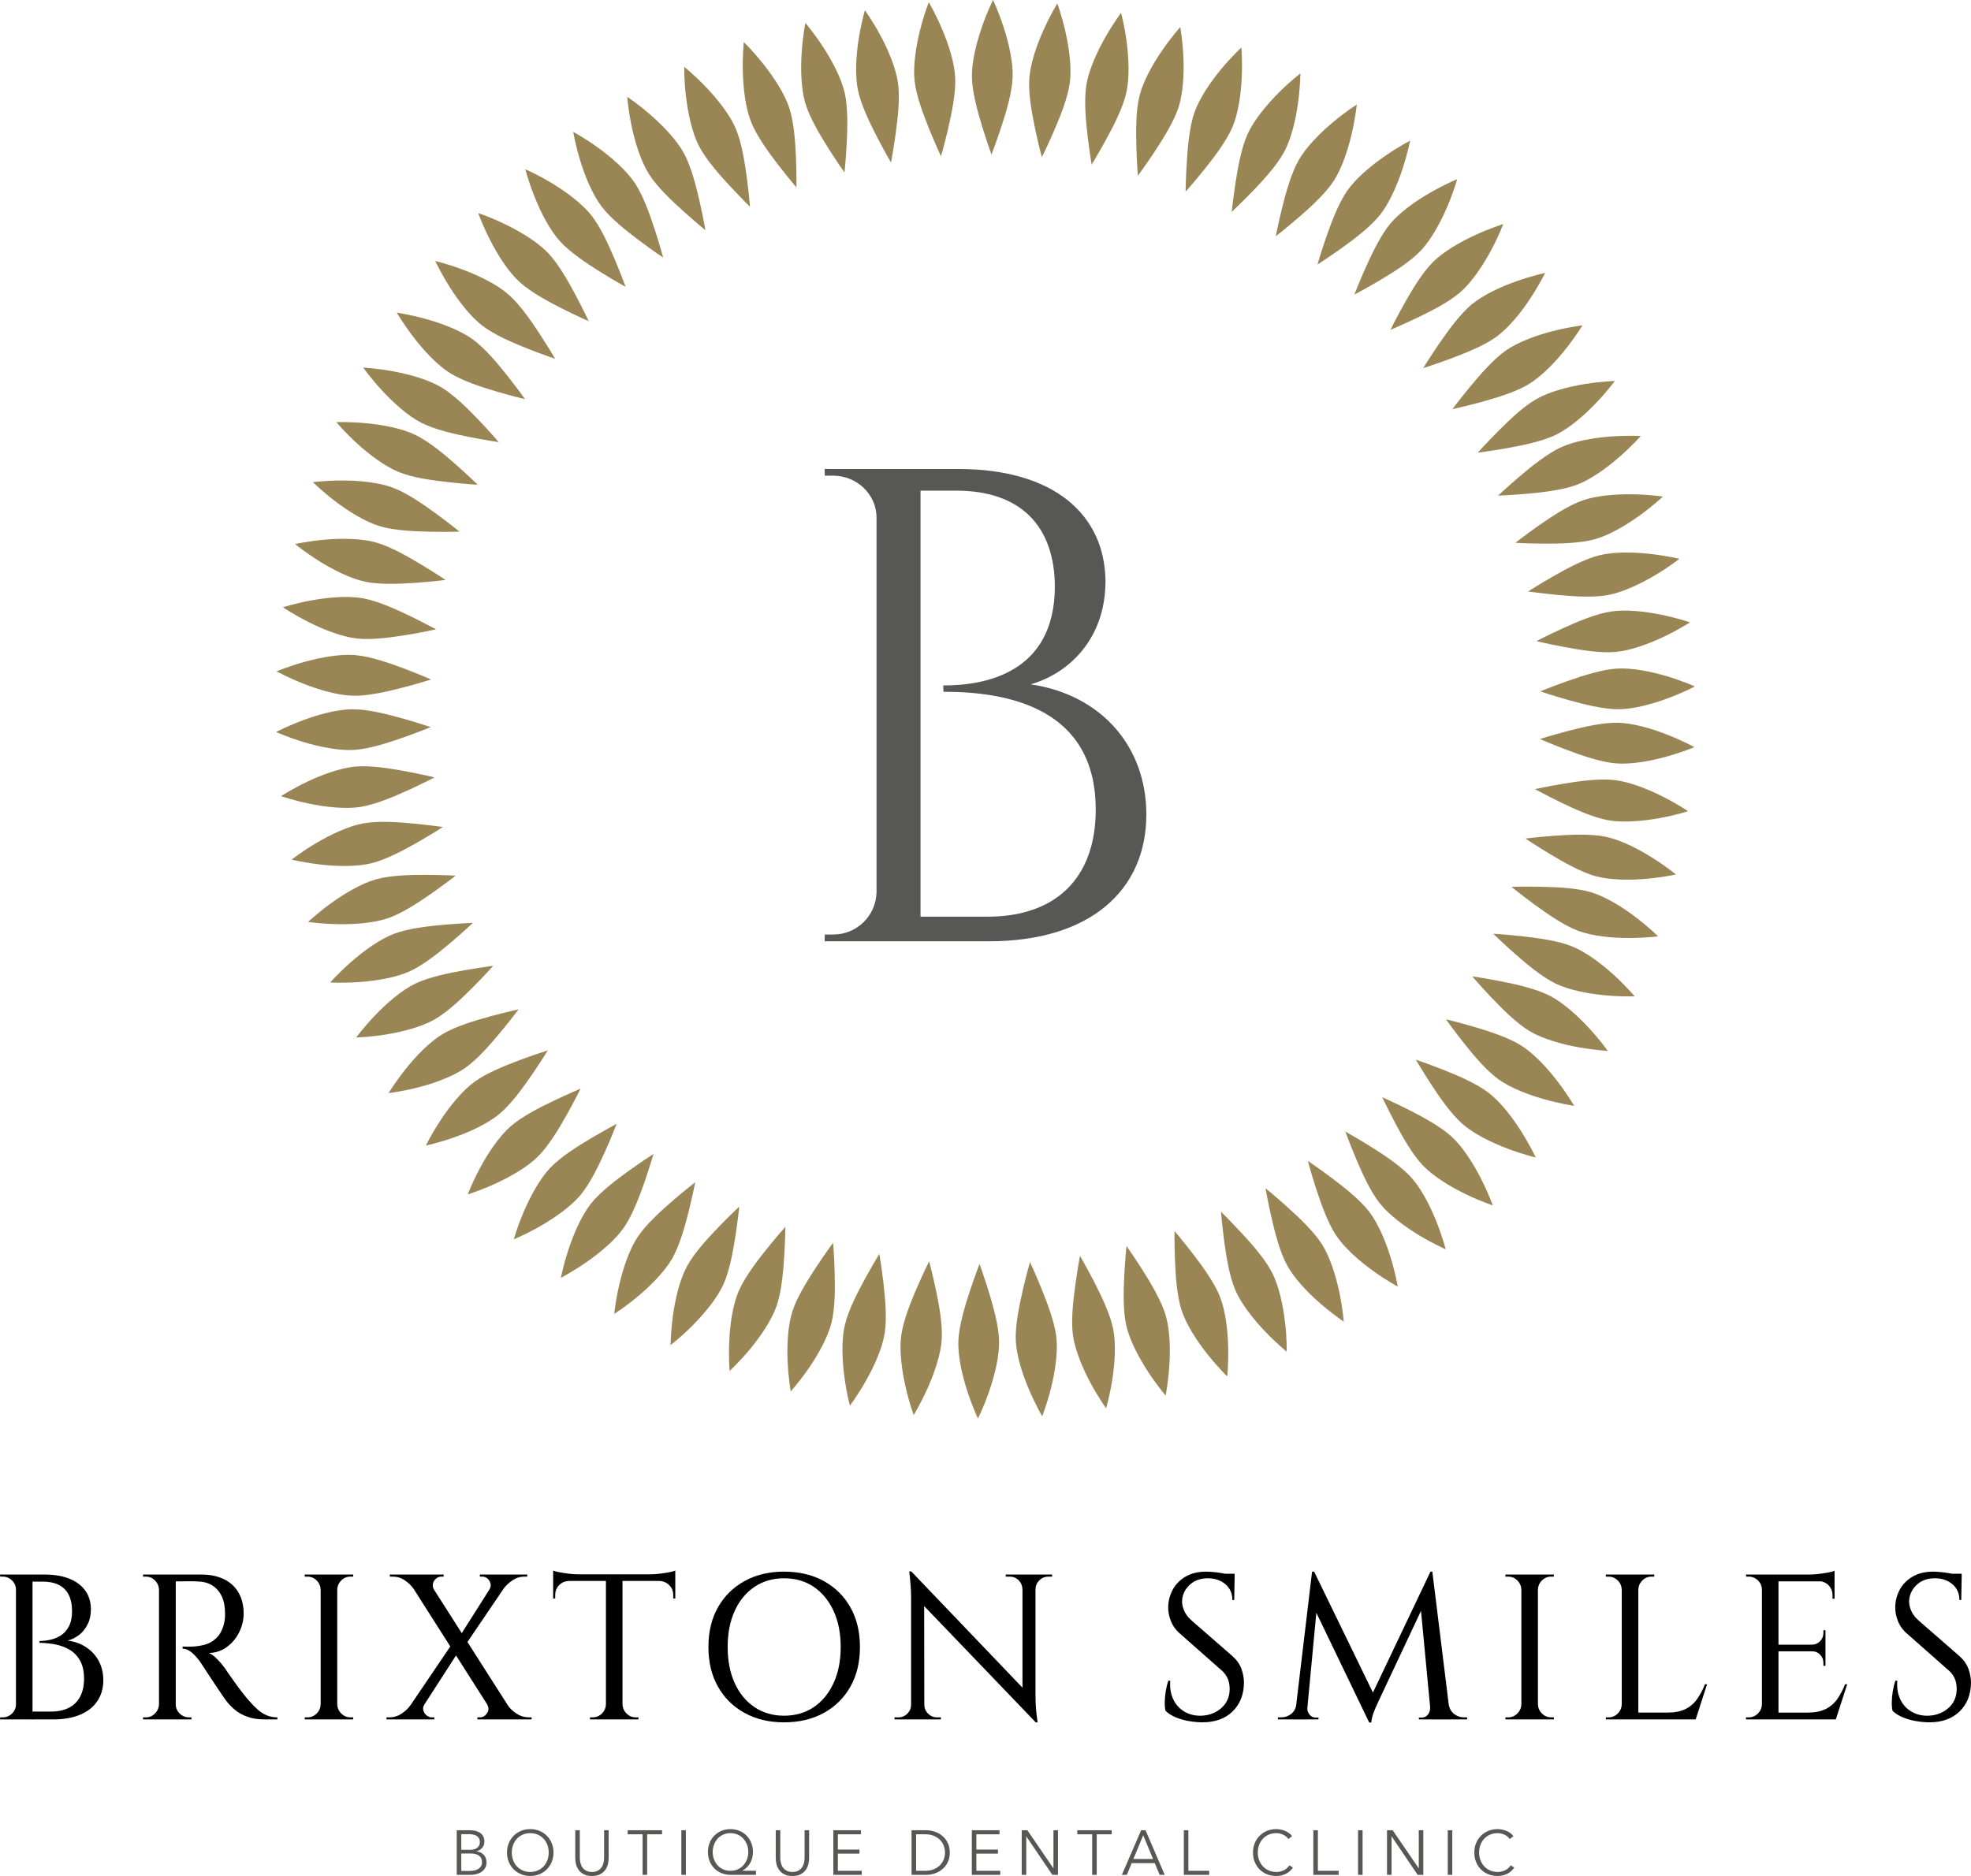 <?xml version="1.0" encoding="utf-8"?>
<!-- Generator: Adobe Illustrator 16.0.0, SVG Export Plug-In . SVG Version: 6.00 Build 0)  -->
<!DOCTYPE svg PUBLIC "-//W3C//DTD SVG 1.1//EN" "http://www.w3.org/Graphics/SVG/1.1/DTD/svg11.dtd">
<svg version="1.1" id="Layer_1" xmlns="http://www.w3.org/2000/svg" xmlns:xlink="http://www.w3.org/1999/xlink" x="0px" y="0px"
	 width="226.357px" height="215.489px" viewBox="0 0 226.357 215.489" enable-background="new 0 0 226.357 215.489"
	 xml:space="preserve">
<g>
	<defs>
		<rect id="SVGID_1_" width="226.357" height="215.489"/>
	</defs>
	<clipPath id="SVGID_2_">
		<use xlink:href="#SVGID_1_"  overflow="visible"/>
	</clipPath>
	<path clip-path="url(#SVGID_2_)" fill="#9A8555" d="M194.594,85.824c0,0-1.399,0.587-3.229,1.091
		c-1.831,0.511-4.089,0.922-5.819,0.771c-1.729-0.151-3.898-0.904-5.64-1.559c-1.743-0.661-3.053-1.239-3.053-1.239
		s1.37-0.437,3.168-0.911c1.799-0.468,4.034-0.989,5.769-0.957c1.736,0.033,3.942,0.68,5.71,1.38
		C193.27,85.094,194.594,85.824,194.594,85.824"/>
	<path clip-path="url(#SVGID_2_)" fill="#9A8555" d="M193.862,93.179c0,0-1.409,0.464-3.296,0.799
		c-1.875,0.343-4.168,0.547-5.876,0.24c-1.709-0.307-3.797-1.252-5.467-2.06c-1.655-0.812-2.945-1.511-2.945-1.511
		s1.4-0.311,3.241-0.62c1.841-0.303,4.119-0.62,5.846-0.432c1.726,0.188,3.856,1.03,5.55,1.886
		C192.607,92.331,193.862,93.179,193.862,93.179"/>
	<path clip-path="url(#SVGID_2_)" fill="#9A8555" d="M192.467,100.443c0,0-1.466,0.331-3.34,0.5
		c-1.893,0.172-4.207,0.164-5.879-0.297c-1.675-0.462-3.654-1.591-5.249-2.548c-1.61-0.968-2.813-1.777-2.813-1.777
		s1.429-0.18,3.296-0.319c1.865-0.133,4.169-0.241,5.87,0.104c1.702,0.343,3.743,1.374,5.344,2.38
		C191.301,99.485,192.467,100.443,192.467,100.443"/>
	<path clip-path="url(#SVGID_2_)" fill="#9A8555" d="M190.42,107.554c0,0-1.494,0.194-3.38,0.191
		c-1.878,0.006-4.185-0.215-5.81-0.827c-1.624-0.612-3.489-1.915-5.012-3.023c-1.512-1.11-2.63-2.023-2.63-2.023
		s1.443-0.048,3.318-0.014c1.886,0.043,4.152,0.134,5.818,0.633c1.66,0.497,3.636,1.721,5.124,2.864
		C189.351,106.495,190.42,107.554,190.42,107.554"/>
	<path clip-path="url(#SVGID_2_)" fill="#9A8555" d="M187.735,114.449c0,0-1.51,0.055-3.392-0.122
		c-1.883-0.172-4.13-0.588-5.694-1.347c-1.56-0.756-3.328-2.238-4.729-3.474c-1.4-1.243-2.427-2.251-2.427-2.251
		s1.446,0.086,3.313,0.292c1.846,0.203,4.108,0.506,5.721,1.154c1.608,0.647,3.45,2.041,4.855,3.327
		C186.77,113.298,187.735,114.449,187.735,114.449"/>
	<path clip-path="url(#SVGID_2_)" fill="#9A8555" d="M184.64,120.713c0,0-1.514-0.078-3.378-0.42
		c-1.868-0.335-4.078-0.947-5.568-1.836c-1.492-0.889-3.118-2.513-4.404-3.861c-1.282-1.354-2.213-2.446-2.213-2.446
		s1.441,0.214,3.256,0.564c1.822,0.361,4.061,0.863,5.609,1.647c1.549,0.783,3.254,2.325,4.543,3.727
		C183.784,119.489,184.64,120.713,184.64,120.713"/>
	<path clip-path="url(#SVGID_2_)" fill="#9A8555" d="M180.788,127.027c0,0-1.502-0.217-3.33-0.728
		c-1.833-0.505-3.981-1.316-5.387-2.335c-1.403-1.021-2.874-2.785-4.028-4.242c-1.151-1.463-1.978-2.633-1.978-2.633
		s1.395,0.328,3.183,0.85c1.783,0.526,3.97,1.231,5.44,2.152c1.472,0.921,3.027,2.609,4.181,4.119
		C180.024,125.715,180.788,127.027,180.788,127.027"/>
	<path clip-path="url(#SVGID_2_)" fill="#9A8555" d="M176.369,132.955c0,0-1.456-0.336-3.241-1.018
		c-1.781-0.671-3.851-1.675-5.156-2.817c-1.307-1.143-2.61-3.029-3.626-4.583c-1.004-1.553-1.741-2.809-1.741-2.809
		s1.362,0.455,3.098,1.137c1.731,0.688,3.849,1.589,5.229,2.64c1.382,1.05,2.776,2.87,3.785,4.476
		C175.729,131.582,176.369,132.955,176.369,132.955"/>
	<path clip-path="url(#SVGID_2_)" fill="#9A8555" d="M171.438,138.458c0,0-1.411-0.455-3.13-1.297
		c-1.715-0.831-3.686-2.019-4.886-3.274c-1.197-1.255-2.323-3.25-3.192-4.887c-0.858-1.635-1.488-2.962-1.488-2.962
		s1.316,0.577,2.986,1.415c1.666,0.843,3.692,1.934,4.975,3.104c1.282,1.171,2.503,3.106,3.362,4.795
		C170.926,137.036,171.438,138.458,171.438,138.458"/>
	<path clip-path="url(#SVGID_2_)" fill="#9A8555" d="M166.03,143.498c0,0-1.377-0.597-2.991-1.564
		c-1.636-0.984-3.494-2.348-4.574-3.706c-1.081-1.357-2.02-3.443-2.737-5.149c-0.728-1.731-1.222-3.094-1.222-3.094
		s1.261,0.696,2.85,1.684c1.584,0.991,3.51,2.263,4.68,3.543c1.171,1.282,2.211,3.317,2.911,5.074
		C165.652,142.037,166.03,143.498,166.03,143.498"/>
	<path clip-path="url(#SVGID_2_)" fill="#9A8555" d="M160.525,147.792c0,0-1.325-0.717-2.854-1.822
		c-1.528-1.094-3.265-2.614-4.228-4.063c-0.957-1.441-1.713-3.596-2.301-5.383c-0.574-1.783-0.946-3.178-0.946-3.178
		s1.199,0.807,2.703,1.931c1.504,1.136,3.281,2.526,4.345,3.909c1.052,1.369,1.943,3.527,2.481,5.323
		C160.277,146.31,160.525,147.792,160.525,147.792"/>
	<path clip-path="url(#SVGID_2_)" fill="#9A8555" d="M154.32,151.816c0,0-1.257-0.837-2.682-2.079
		c-1.428-1.239-3.01-2.891-3.836-4.418c-0.824-1.525-1.392-3.76-1.808-5.581c-0.41-1.825-0.654-3.244-0.654-3.244
		s1.125,0.914,2.521,2.173c1.377,1.237,3.038,2.81,3.967,4.275c0.928,1.466,1.604,3.669,1.997,5.536
		C154.209,150.319,154.32,151.816,154.32,151.816"/>
	<path clip-path="url(#SVGID_2_)" fill="#9A8555" d="M147.773,155.263c0,0-1.178-0.951-2.483-2.32
		c-1.313-1.368-2.739-3.159-3.421-4.754c-0.683-1.596-1.043-3.868-1.29-5.717c-0.242-1.852-0.353-3.283-0.353-3.283
		s0.256,0.257,0.679,0.681c0.409,0.429,0.98,1.025,1.627,1.7c1.26,1.36,2.771,3.079,3.563,4.624
		c0.791,1.544,1.265,3.796,1.484,5.688c0.113,0.95,0.163,1.796,0.18,2.399C147.769,154.892,147.773,155.263,147.773,155.263"/>
	<path clip-path="url(#SVGID_2_)" fill="#9A8555" d="M140.938,158.105c0,0-1.087-1.058-2.266-2.545
		c-1.182-1.484-2.439-3.402-2.974-5.054c-0.534-1.65-0.686-3.943-0.76-5.803c-0.07-1.861-0.051-3.294-0.051-3.294
		s0.938,1.1,2.073,2.566c1.132,1.473,2.484,3.326,3.131,4.937c0.648,1.609,0.911,3.892,0.955,5.793
		C141.099,156.61,140.938,158.105,140.938,158.105"/>
	<path clip-path="url(#SVGID_2_)" fill="#9A8555" d="M133.867,160.303c0,0-0.981-1.137-2.021-2.735
		c-1.042-1.592-2.121-3.621-2.501-5.313c-0.381-1.693-0.321-3.985-0.225-5.839c0.103-1.85,0.25-3.29,0.25-3.29
		s0.83,1.168,1.829,2.739c0.992,1.576,2.171,3.549,2.669,5.212c0.497,1.661,0.551,3.954,0.419,5.848
		C134.162,158.816,133.867,160.303,133.867,160.303"/>
	<path clip-path="url(#SVGID_2_)" fill="#9A8555" d="M127.03,161.765c0,0-0.881-1.217-1.772-2.872
		c-0.902-1.67-1.804-3.803-2.038-5.519c-0.233-1.723,0.026-3.982,0.281-5.827c0.258-1.861,0.529-3.283,0.529-3.283
		s0.728,1.243,1.589,2.903c0.854,1.662,1.859,3.738,2.212,5.436c0.352,1.7,0.206,3.98-0.089,5.849
		C127.453,160.317,127.03,161.765,127.03,161.765"/>
	<path clip-path="url(#SVGID_2_)" fill="#9A8555" d="M119.691,162.679c0,0-0.767-1.298-1.505-3.032
		c-0.746-1.73-1.45-3.912-1.529-5.655c-0.077-1.724,0.386-3.975,0.805-5.803c0.425-1.824,0.826-3.21,0.826-3.21
		s0.614,1.31,1.322,3.047c0.703,1.752,1.51,3.857,1.707,5.59c0.194,1.716-0.152,4.025-0.617,5.839
		C120.243,161.281,119.691,162.679,119.691,162.679"/>
	<path clip-path="url(#SVGID_2_)" fill="#9A8555" d="M112.309,162.939c0,0-0.645-1.368-1.227-3.169
		c-0.587-1.801-1.094-4.034-1.017-5.768c0.077-1.733,0.739-3.938,1.32-5.709c0.588-1.771,1.111-3.109,1.111-3.109
		s0.495,1.386,1.044,3.146c0.544,1.771,1.158,3.977,1.199,5.711c0.04,1.734-0.514,3.969-1.138,5.77
		C112.983,161.623,112.309,162.939,112.309,162.939"/>
	<path clip-path="url(#SVGID_2_)" fill="#9A8555" d="M104.93,162.544c0,0-0.521-1.424-0.938-3.275
		c-0.423-1.854-0.726-4.13-0.493-5.849c0.233-1.72,1.09-3.849,1.827-5.555c0.743-1.707,1.382-2.988,1.382-2.988
		s0.372,1.383,0.76,3.202c0.382,1.818,0.797,4.078,0.682,5.809c-0.114,1.731-0.866,3.9-1.649,5.632
		C105.723,161.251,104.93,162.544,104.93,162.544"/>
	<path clip-path="url(#SVGID_2_)" fill="#9A8555" d="M97.611,161.458c0,0-0.397-1.425-0.641-3.323
		c-0.252-1.89-0.346-4.189,0.043-5.88c0.389-1.692,1.434-3.729,2.321-5.354c0.891-1.616,1.652-2.874,1.652-2.874
		s0.243,1.415,0.463,3.269c0.215,1.852,0.422,4.144,0.151,5.858c-0.27,1.714-1.214,3.8-2.15,5.447
		C98.519,160.248,97.611,161.458,97.611,161.458"/>
	<path clip-path="url(#SVGID_2_)" fill="#9A8555" d="M90.812,159.829c0,0-0.266-1.48-0.354-3.362
		c-0.098-1.873,0.015-4.194,0.546-5.843c0.535-1.654,1.745-3.57,2.779-5.146c1.036-1.563,1.895-2.725,1.895-2.725
		s0.117,1.438,0.175,3.312c0.048,1.882,0.064,4.158-0.353,5.841c-0.417,1.687-1.543,3.709-2.614,5.25
		C91.819,158.709,90.812,159.829,90.812,159.829"/>
	<path clip-path="url(#SVGID_2_)" fill="#9A8555" d="M83.791,157.481c0,0-0.128-1.503-0.042-3.39
		c0.081-1.89,0.387-4.148,1.072-5.752c0.678-1.587,2.076-3.429,3.243-4.888c1.174-1.457,2.134-2.532,2.134-2.532
		s-0.016,1.448-0.132,3.322c-0.116,1.857-0.309,4.126-0.879,5.768c-0.568,1.637-1.875,3.547-3.089,5.007
		C84.895,156.461,83.791,157.481,83.791,157.481"/>
	<path clip-path="url(#SVGID_2_)" fill="#9A8555" d="M77.014,154.505c0,0,0.012-1.512,0.271-3.386
		c0.254-1.877,0.769-4.106,1.593-5.634c0.824-1.527,2.38-3.225,3.675-4.568c1.299-1.342,2.352-2.32,2.352-2.32
		s-0.158,1.459-0.43,3.287c-0.281,1.831-0.686,4.085-1.402,5.665c-0.717,1.58-2.186,3.353-3.533,4.702
		C78.197,153.609,77.014,154.505,77.014,154.505"/>
	<path clip-path="url(#SVGID_2_)" fill="#9A8555" d="M70.538,150.929c0,0,0.151-1.508,0.582-3.353
		c0.425-1.849,1.142-4.026,2.102-5.473c0.959-1.446,2.66-2.992,4.069-4.21c1.415-1.215,2.551-2.092,2.551-2.092
		s-0.075,0.355-0.198,0.942c-0.123,0.577-0.3,1.379-0.522,2.281c-0.448,1.801-1.057,4.012-1.915,5.521
		c-0.857,1.508-2.48,3.136-3.942,4.355c-0.728,0.61-1.412,1.122-1.914,1.479C70.845,150.722,70.538,150.929,70.538,150.929"/>
	<path clip-path="url(#SVGID_2_)" fill="#9A8555" d="M64.414,146.782c0,0,0.289-1.488,0.886-3.29
		c0.593-1.805,1.506-3.911,2.592-5.265c1.086-1.353,2.919-2.737,4.431-3.82c1.517-1.08,2.725-1.848,2.725-1.848
		s-0.394,1.376-1,3.136c-0.612,1.756-1.421,3.905-2.411,5.33c-0.991,1.425-2.753,2.896-4.317,3.976
		C65.761,146.083,64.414,146.782,64.414,146.782"/>
	<path clip-path="url(#SVGID_2_)" fill="#9A8555" d="M59.011,142.358c0,0,0.388-1.43,1.147-3.185
		c0.749-1.753,1.842-3.777,3.04-5.034c1.198-1.256,3.137-2.475,4.732-3.42c1.593-0.935,2.89-1.627,2.89-1.627
		s-0.515,1.342-1.273,3.048c-0.763,1.703-1.756,3.779-2.865,5.113c-1.109,1.336-2.985,2.648-4.632,3.586
		C60.408,141.781,59.011,142.358,59.011,142.358"/>
	<path clip-path="url(#SVGID_2_)" fill="#9A8555" d="M53.718,137.2c0,0,0.531-1.403,1.421-3.061c0.906-1.68,2.18-3.6,3.486-4.743
		c1.306-1.143,3.345-2.18,5.016-2.977c1.695-0.81,3.034-1.368,3.034-1.368s-0.635,1.292-1.546,2.926
		c-0.915,1.629-2.095,3.61-3.319,4.84c-1.225,1.229-3.21,2.364-4.932,3.148C55.16,136.752,53.718,137.2,53.718,137.2"/>
	<path clip-path="url(#SVGID_2_)" fill="#9A8555" d="M48.91,131.586c0,0,0.658-1.352,1.695-2.923
		c1.029-1.572,2.493-3.387,3.891-4.402c1.41-1.025,3.512-1.857,5.274-2.52c1.76-0.653,3.14-1.086,3.14-1.086
		s-0.752,1.231-1.809,2.778c-1.068,1.548-2.406,3.402-3.733,4.513c-1.334,1.118-3.429,2.082-5.205,2.699
		C50.384,131.274,48.91,131.586,48.91,131.586"/>
	<path clip-path="url(#SVGID_2_)" fill="#9A8555" d="M44.626,125.563c0,0,0.78-1.289,1.958-2.763
		c1.167-1.473,2.767-3.134,4.262-4.025c1.486-0.887,3.677-1.539,5.491-2.039c1.81-0.489,3.22-0.795,3.22-0.795
		s-0.863,1.16-2.058,2.606c-1.206,1.447-2.682,3.156-4.115,4.151c-1.418,0.984-3.616,1.772-5.438,2.225
		C46.12,125.386,44.626,125.563,44.626,125.563"/>
	<path clip-path="url(#SVGID_2_)" fill="#9A8555" d="M40.902,119.174c0,0,0.897-1.215,2.207-2.577
		c1.307-1.367,3.034-2.867,4.599-3.617s3.824-1.21,5.665-1.537c1.842-0.322,3.272-0.498,3.272-0.498s-0.969,1.08-2.292,2.413
		c-1.302,1.314-2.953,2.897-4.463,3.754c-1.509,0.857-3.743,1.428-5.629,1.729C42.402,119.136,40.902,119.174,40.902,119.174"/>
	<path clip-path="url(#SVGID_2_)" fill="#9A8555" d="M37.921,112.853c0,0,1.004-1.136,2.433-2.383
		c1.426-1.252,3.282-2.6,4.906-3.213c1.624-0.612,3.909-0.873,5.764-1.039c1.857-0.16,3.29-0.208,3.29-0.208
		s-0.268,0.244-0.71,0.648c-0.436,0.396-1.049,0.944-1.756,1.547c-1.417,1.2-3.204,2.638-4.782,3.362s-3.846,1.098-5.745,1.233
		c-0.948,0.07-1.801,0.085-2.418,0.082C38.292,112.875,37.921,112.853,37.921,112.853"/>
	<path clip-path="url(#SVGID_2_)" fill="#9A8555" d="M35.38,105.902c0,0,1.097-1.037,2.64-2.15c1.539-1.119,3.514-2.292,5.187-2.754
		c1.673-0.462,3.968-0.513,5.826-0.507c1.859,0.013,3.297,0.093,3.297,0.093s-1.127,0.884-2.649,1.958
		c-1.525,1.067-3.44,2.338-5.077,2.914c-1.637,0.577-3.926,0.741-5.826,0.701C36.881,106.124,35.38,105.902,35.38,105.902"/>
	<path clip-path="url(#SVGID_2_)" fill="#9A8555" d="M33.499,98.745c0,0,1.156-0.926,2.805-1.896
		c1.64-0.974,3.719-1.963,5.428-2.271c1.708-0.308,3.993-0.147,5.838,0.029c1.838,0.184,3.294,0.389,3.294,0.389
		s-1.207,0.779-2.826,1.71c-1.621,0.925-3.648,2.017-5.331,2.441c-1.683,0.426-3.973,0.379-5.856,0.165
		C34.969,99.104,33.499,98.745,33.499,98.745"/>
	<path clip-path="url(#SVGID_2_)" fill="#9A8555" d="M32.274,91.451c0,0,1.26-0.819,2.958-1.632
		c1.695-0.818,3.885-1.618,5.607-1.768c1.736-0.153,3.968,0.217,5.816,0.558c1.846,0.346,3.253,0.686,3.253,0.686
		s-1.279,0.668-2.981,1.448c-1.703,0.775-3.827,1.679-5.533,1.947c-1.724,0.271-3.995,0.015-5.845-0.369
		C33.7,91.942,32.274,91.451,32.274,91.451"/>
	<path clip-path="url(#SVGID_2_)" fill="#9A8555" d="M31.708,84.086c0,0,1.335-0.702,3.106-1.358
		c1.771-0.663,3.977-1.263,5.713-1.259c1.736,0.004,3.972,0.571,5.772,1.077c1.801,0.512,3.166,0.978,3.166,0.978
		s-1.34,0.551-3.112,1.176c-1.767,0.618-3.923,1.324-5.66,1.439c-1.727,0.114-4.006-0.345-5.814-0.893
		C33.079,84.702,31.708,84.086,31.708,84.086"/>
	<path clip-path="url(#SVGID_2_)" fill="#9A8555" d="M31.763,77.114c0,0,1.399-0.587,3.229-1.091
		c1.831-0.511,4.089-0.922,5.819-0.771c1.729,0.151,3.899,0.904,5.641,1.559c1.742,0.661,3.052,1.239,3.052,1.239
		s-1.369,0.437-3.168,0.911c-1.799,0.468-4.033,0.989-5.769,0.957c-1.736-0.033-3.941-0.68-5.71-1.38
		C33.088,77.844,31.763,77.114,31.763,77.114"/>
	<path clip-path="url(#SVGID_2_)" fill="#9A8555" d="M32.495,69.76c0,0,1.41-0.465,3.296-0.799c1.875-0.343,4.168-0.547,5.876-0.24
		c1.709,0.307,3.796,1.252,5.466,2.06c1.656,0.812,2.946,1.511,2.946,1.511s-1.402,0.311-3.242,0.62
		c-1.84,0.303-4.119,0.62-5.844,0.432c-1.727-0.188-3.858-1.03-5.55-1.886C33.749,70.608,32.495,69.76,32.495,69.76"/>
	<path clip-path="url(#SVGID_2_)" fill="#9A8555" d="M33.89,62.495c0,0,1.465-0.33,3.339-0.5c1.894-0.172,4.207-0.163,5.878,0.297
		c1.676,0.462,3.657,1.591,5.25,2.548c1.611,0.968,2.813,1.777,2.813,1.777s-1.429,0.18-3.296,0.319
		c-1.864,0.133-4.169,0.241-5.87-0.103c-1.701-0.344-3.742-1.375-5.344-2.38C35.057,63.453,33.89,62.495,33.89,62.495"/>
	<path clip-path="url(#SVGID_2_)" fill="#9A8555" d="M35.938,55.385c0,0,1.494-0.194,3.379-0.191
		c1.878-0.006,4.185,0.215,5.81,0.827c1.624,0.612,3.488,1.915,5.012,3.023c1.511,1.11,2.63,2.023,2.63,2.023
		s-1.444,0.047-3.32,0.014c-1.885-0.043-4.151-0.134-5.817-0.633c-1.66-0.497-3.636-1.721-5.124-2.864
		C37.007,56.444,35.938,55.385,35.938,55.385"/>
	<path clip-path="url(#SVGID_2_)" fill="#9A8555" d="M38.622,48.49c0,0,1.509-0.055,3.39,0.122c1.884,0.171,4.131,0.587,5.695,1.347
		c1.56,0.756,3.329,2.238,4.73,3.474c1.4,1.241,2.427,2.251,2.427,2.251s-1.447-0.086-3.315-0.292
		c-1.844-0.203-4.108-0.506-5.719-1.154c-1.61-0.647-3.451-2.041-4.856-3.327C39.587,49.641,38.622,48.49,38.622,48.49"/>
	<path clip-path="url(#SVGID_2_)" fill="#9A8555" d="M41.717,42.225c0,0,1.513,0.078,3.378,0.419
		c1.868,0.336,4.078,0.948,5.569,1.836c1.491,0.889,3.118,2.514,4.403,3.862c1.282,1.354,2.213,2.446,2.213,2.446
		s-1.44-0.213-3.256-0.564c-1.822-0.361-4.06-0.864-5.609-1.647c-1.549-0.784-3.254-2.326-4.542-3.727
		C42.572,43.45,41.717,42.225,41.717,42.225"/>
	<path clip-path="url(#SVGID_2_)" fill="#9A8555" d="M45.568,35.911c0,0,1.502,0.217,3.331,0.728
		c1.832,0.505,3.981,1.316,5.385,2.336c1.404,1.02,2.875,2.784,4.03,4.241c1.151,1.463,1.977,2.633,1.977,2.633
		s-1.394-0.329-3.182-0.85c-1.784-0.526-3.97-1.231-5.441-2.152c-1.472-0.921-3.027-2.609-4.18-4.119
		C46.332,37.223,45.568,35.911,45.568,35.911"/>
	<path clip-path="url(#SVGID_2_)" fill="#9A8555" d="M49.987,29.984c0,0,1.457,0.336,3.242,1.018c1.781,0.67,3.85,1.674,5.156,2.816
		c1.307,1.143,2.61,3.03,3.626,4.584c1.004,1.553,1.74,2.808,1.74,2.808s-1.361-0.454-3.097-1.137
		c-1.732-0.687-3.848-1.589-5.23-2.638c-1.381-1.051-2.775-2.871-3.785-4.477C50.626,31.357,49.987,29.984,49.987,29.984"/>
	<path clip-path="url(#SVGID_2_)" fill="#9A8555" d="M54.92,24.479c0,0,1.41,0.456,3.128,1.297c1.716,0.831,3.687,2.019,4.886,3.274
		c1.198,1.256,2.323,3.25,3.193,4.887c0.859,1.635,1.488,2.962,1.488,2.962s-1.316-0.577-2.986-1.415
		c-1.665-0.842-3.693-1.933-4.975-3.103c-1.281-1.171-2.503-3.107-3.361-4.796C55.43,25.902,54.92,24.479,54.92,24.479"/>
	<path clip-path="url(#SVGID_2_)" fill="#9A8555" d="M60.327,19.441c0,0,1.377,0.597,2.991,1.564
		c1.635,0.984,3.494,2.348,4.574,3.706c1.08,1.358,2.019,3.443,2.736,5.149c0.729,1.732,1.223,3.094,1.223,3.094
		S70.589,32.258,69,31.271c-1.584-0.991-3.508-2.263-4.678-3.543c-1.171-1.282-2.211-3.318-2.912-5.074
		C60.704,20.902,60.327,19.441,60.327,19.441"/>
	<path clip-path="url(#SVGID_2_)" fill="#9A8555" d="M65.832,15.146c0,0,1.325,0.717,2.854,1.823
		c1.527,1.094,3.265,2.614,4.228,4.063c0.957,1.442,1.713,3.596,2.299,5.384c0.576,1.782,0.948,3.176,0.948,3.176
		s-1.201-0.805-2.704-1.929c-1.503-1.137-3.282-2.527-4.344-3.911c-1.052-1.369-1.945-3.526-2.483-5.322
		C66.08,16.628,65.832,15.146,65.832,15.146"/>
	<path clip-path="url(#SVGID_2_)" fill="#9A8555" d="M72.037,11.123c0,0,1.256,0.837,2.68,2.079c1.429,1.239,3.01,2.89,3.836,4.418
		c0.825,1.525,1.393,3.76,1.809,5.581c0.41,1.825,0.653,3.244,0.653,3.244s-1.124-0.914-2.52-2.173
		c-1.377-1.237-3.038-2.809-3.967-4.275c-0.928-1.466-1.606-3.669-1.997-5.537C72.148,12.62,72.037,11.123,72.037,11.123"/>
	<path clip-path="url(#SVGID_2_)" fill="#9A8555" d="M78.583,7.675c0,0,1.177,0.951,2.483,2.32c1.312,1.368,2.739,3.159,3.421,4.754
		c0.683,1.596,1.043,3.869,1.29,5.717c0.242,1.851,0.353,3.283,0.353,3.283s-0.256-0.257-0.678-0.68
		c-0.411-0.429-0.982-1.026-1.628-1.701c-1.26-1.36-2.773-3.079-3.564-4.623c-0.791-1.545-1.264-3.797-1.483-5.69
		c-0.114-0.949-0.164-1.795-0.181-2.399C78.588,8.046,78.583,7.675,78.583,7.675"/>
	<path clip-path="url(#SVGID_2_)" fill="#9A8555" d="M85.419,4.833c0,0,1.087,1.058,2.264,2.545
		c1.183,1.485,2.441,3.403,2.975,5.054c0.534,1.651,0.684,3.943,0.76,5.802c0.07,1.862,0.049,3.294,0.049,3.294
		s-0.938-1.099-2.073-2.566c-1.131-1.473-2.483-3.326-3.13-4.936c-0.648-1.61-0.911-3.892-0.955-5.794
		C85.257,6.329,85.419,4.833,85.419,4.833"/>
	<path clip-path="url(#SVGID_2_)" fill="#9A8555" d="M92.49,2.635c0,0,0.981,1.136,2.02,2.735c1.044,1.592,2.122,3.621,2.503,5.314
		c0.381,1.693,0.32,3.985,0.225,5.839c-0.104,1.849-0.251,3.289-0.251,3.289s-0.83-1.167-1.83-2.74
		c-0.993-1.574-2.17-3.548-2.668-5.21c-0.497-1.662-0.55-3.955-0.419-5.848C92.196,4.122,92.49,2.635,92.49,2.635"/>
	<path clip-path="url(#SVGID_2_)" fill="#9A8555" d="M99.327,1.173c0,0,0.879,1.217,1.772,2.872c0.902,1.67,1.804,3.803,2.038,5.519
		c0.234,1.722-0.027,3.983-0.281,5.827c-0.258,1.861-0.529,3.283-0.529,3.283s-0.728-1.243-1.59-2.904
		c-0.855-1.661-1.86-3.737-2.212-5.435c-0.352-1.7-0.206-3.98,0.09-5.848C98.904,2.622,99.327,1.173,99.327,1.173"/>
	<path clip-path="url(#SVGID_2_)" fill="#9A8555" d="M106.666,0.259c0,0,0.765,1.297,1.505,3.033
		c0.745,1.729,1.45,3.911,1.528,5.653c0.078,1.725-0.385,3.976-0.804,5.804c-0.426,1.824-0.826,3.21-0.826,3.21
		s-0.614-1.309-1.322-3.047c-0.704-1.752-1.51-3.857-1.707-5.59c-0.196-1.715,0.152-4.025,0.617-5.839
		C106.114,1.657,106.666,0.259,106.666,0.259"/>
	<path clip-path="url(#SVGID_2_)" fill="#9A8555" d="M114.048,0c0,0,0.646,1.368,1.227,3.168c0.588,1.802,1.095,4.035,1.018,5.769
		c-0.077,1.733-0.739,3.937-1.32,5.709c-0.588,1.771-1.11,3.109-1.11,3.109s-0.495-1.386-1.044-3.147
		c-0.544-1.771-1.159-3.976-1.2-5.711c-0.041-1.734,0.514-3.969,1.139-5.77C113.374,1.315,114.048,0,114.048,0"/>
	<path clip-path="url(#SVGID_2_)" fill="#9A8555" d="M121.427,0.394c0,0,0.521,1.425,0.938,3.276
		c0.423,1.853,0.727,4.129,0.493,5.849c-0.233,1.719-1.09,3.848-1.827,5.554c-0.743,1.707-1.382,2.988-1.382,2.988
		s-0.371-1.382-0.76-3.202c-0.382-1.819-0.797-4.077-0.683-5.809c0.115-1.731,0.866-3.9,1.649-5.631
		C120.633,1.687,121.427,0.394,121.427,0.394"/>
	<path clip-path="url(#SVGID_2_)" fill="#9A8555" d="M128.746,1.48c0,0,0.396,1.425,0.642,3.324c0.252,1.889,0.345,4.189-0.043,5.88
		c-0.389,1.691-1.435,3.728-2.322,5.354c-0.891,1.616-1.651,2.875-1.651,2.875s-0.243-1.416-0.465-3.27
		c-0.214-1.852-0.421-4.144-0.149-5.858c0.27-1.714,1.214-3.8,2.149-5.447C127.838,2.69,128.746,1.48,128.746,1.48"/>
	<path clip-path="url(#SVGID_2_)" fill="#9A8555" d="M135.546,3.109c0,0,0.266,1.481,0.354,3.363
		c0.097,1.872-0.015,4.194-0.547,5.842c-0.535,1.655-1.744,3.571-2.779,5.147c-1.036,1.563-1.894,2.725-1.894,2.725
		s-0.118-1.439-0.175-3.312c-0.05-1.882-0.064-4.159,0.353-5.841c0.417-1.686,1.542-3.709,2.614-5.25
		C134.538,4.229,135.546,3.109,135.546,3.109"/>
	<path clip-path="url(#SVGID_2_)" fill="#9A8555" d="M142.566,5.458c0,0,0.128,1.503,0.042,3.389
		c-0.081,1.891-0.388,4.149-1.072,5.753c-0.679,1.587-2.077,3.429-3.243,4.887c-1.174,1.458-2.134,2.532-2.134,2.532
		s0.016-1.448,0.132-3.322c0.116-1.857,0.308-4.126,0.879-5.767c0.568-1.637,1.874-3.548,3.089-5.007
		C141.462,6.477,142.566,5.458,142.566,5.458"/>
	<path clip-path="url(#SVGID_2_)" fill="#9A8555" d="M149.343,8.433c0,0-0.013,1.512-0.271,3.385
		c-0.253,1.877-0.769,4.107-1.593,5.634s-2.38,3.225-3.674,4.569c-1.301,1.341-2.354,2.32-2.354,2.32s0.158-1.459,0.431-3.287
		c0.28-1.831,0.686-4.085,1.401-5.665c0.717-1.581,2.188-3.352,3.534-4.703C148.159,9.328,149.343,8.433,149.343,8.433"/>
	<path clip-path="url(#SVGID_2_)" fill="#9A8555" d="M155.819,12.009c0,0-0.151,1.507-0.581,3.353
		c-0.427,1.849-1.144,4.026-2.104,5.472c-0.959,1.446-2.661,2.992-4.069,4.21c-1.414,1.215-2.551,2.091-2.551,2.091
		s0.075-0.355,0.199-0.941c0.123-0.578,0.298-1.379,0.521-2.282c0.447-1.801,1.058-4.011,1.915-5.52
		c0.856-1.508,2.48-3.136,3.94-4.356c0.729-0.61,1.414-1.122,1.916-1.479C155.512,12.216,155.819,12.009,155.819,12.009"/>
	<path clip-path="url(#SVGID_2_)" fill="#9A8555" d="M161.943,16.156c0,0-0.289,1.489-0.888,3.29
		c-0.592,1.805-1.506,3.911-2.592,5.265c-1.085,1.353-2.918,2.737-4.43,3.82c-1.518,1.08-2.727,1.848-2.727,1.848
		s0.396-1.376,1.001-3.136c0.612-1.756,1.42-3.905,2.411-5.33c0.991-1.424,2.752-2.896,4.317-3.975
		C160.595,16.855,161.943,16.156,161.943,16.156"/>
	<path clip-path="url(#SVGID_2_)" fill="#9A8555" d="M167.346,20.581c0,0-0.389,1.43-1.147,3.185
		c-0.749,1.752-1.842,3.777-3.04,5.033c-1.198,1.256-3.137,2.475-4.731,3.421c-1.594,0.935-2.891,1.627-2.891,1.627
		s0.516-1.342,1.273-3.049c0.763-1.702,1.756-3.779,2.865-5.114c1.108-1.335,2.984-2.647,4.632-3.584
		C165.948,21.158,167.346,20.581,167.346,20.581"/>
	<path clip-path="url(#SVGID_2_)" fill="#9A8555" d="M172.639,25.739c0,0-0.53,1.403-1.421,3.061
		c-0.905,1.679-2.181,3.6-3.485,4.743c-1.307,1.142-3.346,2.179-5.018,2.976c-1.694,0.81-3.032,1.368-3.032,1.368
		s0.635-1.292,1.546-2.926c0.915-1.629,2.095-3.61,3.317-4.839c1.227-1.23,3.21-2.365,4.934-3.148
		C171.197,26.186,172.639,25.739,172.639,25.739"/>
	<path clip-path="url(#SVGID_2_)" fill="#9A8555" d="M177.447,31.352c0,0-0.658,1.352-1.695,2.923
		c-1.029,1.573-2.493,3.387-3.891,4.403c-1.411,1.025-3.514,1.857-5.274,2.519c-1.76,0.653-3.14,1.086-3.14,1.086
		s0.752-1.231,1.809-2.778c1.068-1.548,2.406-3.403,3.732-4.513c1.335-1.119,3.429-2.082,5.205-2.699
		C175.972,31.665,177.447,31.352,177.447,31.352"/>
	<path clip-path="url(#SVGID_2_)" fill="#9A8555" d="M181.731,37.376c0,0-0.78,1.289-1.959,2.762
		c-1.166,1.473-2.768,3.134-4.263,4.026c-1.485,0.886-3.676,1.539-5.49,2.039c-1.81,0.489-3.221,0.794-3.221,0.794
		s0.864-1.16,2.06-2.606c1.206-1.447,2.682-3.157,4.113-4.151c1.419-0.985,3.616-1.773,5.439-2.225
		C180.237,37.552,181.731,37.376,181.731,37.376"/>
	<path clip-path="url(#SVGID_2_)" fill="#9A8555" d="M185.455,43.765c0,0-0.896,1.214-2.207,2.576
		c-1.308,1.368-3.033,2.867-4.6,3.618c-1.564,0.75-3.825,1.209-5.665,1.537c-1.842,0.322-3.271,0.497-3.271,0.497
		s0.969-1.08,2.292-2.412c1.303-1.315,2.953-2.898,4.463-3.755c1.509-0.856,3.743-1.427,5.629-1.728
		C183.955,43.803,185.455,43.765,185.455,43.765"/>
	<path clip-path="url(#SVGID_2_)" fill="#9A8555" d="M188.436,50.085c0,0-1.004,1.136-2.434,2.382
		c-1.426,1.253-3.282,2.601-4.906,3.214c-1.623,0.612-3.907,0.873-5.764,1.039c-1.856,0.159-3.29,0.208-3.29,0.208
		s0.269-0.244,0.71-0.648c0.437-0.396,1.049-0.944,1.756-1.547c1.417-1.2,3.204-2.638,4.781-3.362
		c1.579-0.724,3.847-1.098,5.746-1.233c0.948-0.07,1.801-0.086,2.419-0.083C188.064,50.062,188.436,50.085,188.436,50.085"/>
	<path clip-path="url(#SVGID_2_)" fill="#9A8555" d="M190.977,57.037c0,0-1.098,1.037-2.641,2.15
		c-1.539,1.119-3.513,2.292-5.187,2.754c-1.673,0.462-3.968,0.512-5.826,0.507c-1.859-0.013-3.297-0.093-3.297-0.093
		s1.127-0.884,2.648-1.958c1.526-1.067,3.44-2.338,5.076-2.914c1.639-0.577,3.927-0.741,5.827-0.702
		C189.476,56.814,190.977,57.037,190.977,57.037"/>
	<path clip-path="url(#SVGID_2_)" fill="#9A8555" d="M192.858,64.193c0,0-1.155,0.926-2.807,1.896
		c-1.639,0.974-3.718,1.964-5.426,2.271c-1.709,0.308-3.994,0.147-5.839-0.029c-1.837-0.184-3.293-0.388-3.293-0.388
		s1.207-0.78,2.825-1.711c1.621-0.924,3.646-2.016,5.331-2.441c1.683-0.425,3.973-0.378,5.855-0.164
		C191.388,63.834,192.858,64.193,192.858,64.193"/>
	<path clip-path="url(#SVGID_2_)" fill="#9A8555" d="M194.083,71.487c0,0-1.261,0.82-2.958,1.632
		c-1.695,0.818-3.886,1.618-5.606,1.769c-1.738,0.152-3.968-0.218-5.816-0.558c-1.847-0.347-3.254-0.687-3.254-0.687
		s1.279-0.667,2.981-1.448c1.704-0.775,3.828-1.678,5.533-1.947c1.724-0.271,3.995-0.015,5.845,0.369
		C192.656,70.996,194.083,71.487,194.083,71.487"/>
	<path clip-path="url(#SVGID_2_)" fill="#9A8555" d="M194.648,78.852c0,0-1.335,0.702-3.106,1.358
		c-1.771,0.663-3.977,1.263-5.713,1.259c-1.736-0.004-3.972-0.572-5.773-1.077c-1.8-0.512-3.165-0.978-3.165-0.978
		s1.341-0.552,3.112-1.176c1.767-0.619,3.922-1.324,5.661-1.439c1.726-0.114,4.005,0.345,5.813,0.893
		C193.279,78.235,194.648,78.852,194.648,78.852"/>
	<path clip-path="url(#SVGID_2_)" fill="#575756" d="M110.095,53.874c10.866,0,16.833,5.192,16.863,12.957
		c-0.03,6.571-4.214,10.524-8.589,11.776c8.25,1.228,13.287,7.273,13.28,14.95c0,8.753-6.511,14.565-18.06,14.565H94.708
		l0.013-0.775h0.98c2.696,0,4.886-2.147,4.963-4.823V59.451c0-2.672-2.27-4.811-4.975-4.811h-0.968l-0.013-0.77L110.095,53.874z
		 M113.318,105.296c7.954,0.036,12.525-4.459,12.519-12.295c0.007-11.616-9.99-13.554-17.489-13.538l-0.017-0.73
		c4.725,0.017,12.785-1.378,12.813-11.344c-0.028-7.006-3.98-11.035-11.33-11.028h-4.097v48.935H113.318z"/>
	<path clip-path="url(#SVGID_2_)" fill="#575756" d="M52.454,210.237h1.526c0.194,0,0.389,0.021,0.587,0.062
		c0.197,0.041,0.374,0.111,0.531,0.21c0.157,0.1,0.285,0.233,0.383,0.401c0.099,0.169,0.149,0.381,0.149,0.637
		c0,0.271-0.083,0.505-0.247,0.706c-0.165,0.199-0.386,0.331-0.662,0.394v0.015c0.332,0.038,0.608,0.168,0.826,0.387
		c0.219,0.22,0.329,0.518,0.329,0.894c0,0.212-0.045,0.407-0.134,0.582c-0.089,0.176-0.215,0.325-0.379,0.448
		s-0.363,0.219-0.599,0.286c-0.236,0.067-0.5,0.102-0.794,0.102h-1.516V210.237z M52.975,212.48h1.049
		c0.125,0,0.252-0.015,0.38-0.044c0.127-0.028,0.244-0.078,0.35-0.148c0.107-0.069,0.192-0.162,0.257-0.278
		c0.065-0.115,0.098-0.258,0.098-0.427c0-0.163-0.033-0.303-0.098-0.416s-0.153-0.206-0.264-0.278
		c-0.111-0.072-0.241-0.125-0.39-0.155c-0.15-0.031-0.309-0.047-0.478-0.047h-0.904V212.48z M52.975,214.91h0.969
		c0.189,0,0.368-0.018,0.539-0.054s0.321-0.095,0.449-0.174c0.127-0.079,0.23-0.184,0.307-0.311c0.077-0.128,0.116-0.281,0.116-0.46
		c0-0.337-0.115-0.59-0.344-0.756s-0.553-0.249-0.973-0.249h-1.063V214.91z"/>
	<path clip-path="url(#SVGID_2_)" fill="#575756" d="M63.565,212.798c0,0.39-0.068,0.749-0.203,1.077
		c-0.135,0.328-0.322,0.611-0.56,0.851c-0.239,0.238-0.521,0.425-0.847,0.561c-0.325,0.135-0.678,0.203-1.059,0.203
		c-0.381,0-0.735-0.068-1.06-0.203c-0.326-0.136-0.608-0.322-0.846-0.561c-0.239-0.239-0.426-0.522-0.561-0.851
		c-0.135-0.328-0.203-0.688-0.203-1.077c0-0.391,0.068-0.75,0.203-1.078c0.135-0.328,0.322-0.611,0.561-0.85
		c0.238-0.239,0.52-0.426,0.846-0.562c0.325-0.135,0.679-0.202,1.06-0.202c0.381,0,0.734,0.067,1.059,0.202
		c0.326,0.136,0.608,0.322,0.847,0.562c0.238,0.238,0.425,0.521,0.56,0.85C63.497,212.048,63.565,212.408,63.565,212.798
		 M63.015,212.801c0-0.298-0.048-0.582-0.145-0.852c-0.096-0.27-0.236-0.507-0.419-0.71c-0.183-0.206-0.406-0.369-0.669-0.489
		s-0.558-0.181-0.886-0.181c-0.328,0-0.624,0.061-0.886,0.181c-0.263,0.12-0.486,0.283-0.669,0.489
		c-0.184,0.203-0.324,0.44-0.42,0.71c-0.096,0.27-0.145,0.554-0.145,0.852c0,0.299,0.049,0.583,0.145,0.853
		c0.096,0.27,0.236,0.506,0.42,0.708c0.183,0.202,0.406,0.363,0.669,0.483c0.262,0.12,0.558,0.181,0.886,0.181
		c0.328,0,0.623-0.061,0.886-0.181s0.486-0.281,0.669-0.483s0.323-0.438,0.419-0.708C62.967,213.384,63.015,213.1,63.015,212.801"/>
	<path clip-path="url(#SVGID_2_)" fill="#575756" d="M67.983,215.489c-0.385,0-0.701-0.066-0.947-0.199
		c-0.246-0.132-0.441-0.3-0.586-0.503c-0.145-0.202-0.245-0.423-0.3-0.661c-0.056-0.238-0.084-0.464-0.084-0.677v-3.212h0.521v3.154
		c0,0.208,0.024,0.409,0.073,0.604c0.048,0.195,0.126,0.368,0.235,0.521c0.109,0.151,0.252,0.274,0.43,0.369
		c0.179,0.094,0.398,0.141,0.658,0.141c0.261,0,0.48-0.047,0.659-0.141c0.178-0.095,0.321-0.218,0.43-0.369
		c0.109-0.152,0.187-0.325,0.235-0.521s0.072-0.396,0.072-0.604v-3.154H69.9v3.212c0,0.213-0.028,0.438-0.083,0.677
		c-0.056,0.238-0.156,0.459-0.3,0.661c-0.145,0.203-0.342,0.371-0.59,0.503C68.68,215.422,68.365,215.489,67.983,215.489"/>
	<polygon clip-path="url(#SVGID_2_)" fill="#575756" points="74.32,215.359 73.799,215.359 73.799,210.701 72.085,210.701 
		72.085,210.237 76.035,210.237 76.035,210.701 74.32,210.701 	"/>
	<rect x="78.248" y="210.237" clip-path="url(#SVGID_2_)" fill="#575756" width="0.521" height="5.122"/>
	<path clip-path="url(#SVGID_2_)" fill="#575756" d="M86.819,215.359H83.89c-0.372,0-0.715-0.065-1.031-0.195
		c-0.316-0.131-0.589-0.313-0.821-0.546c-0.231-0.234-0.412-0.512-0.542-0.832c-0.13-0.321-0.195-0.672-0.195-1.053
		s0.065-0.731,0.195-1.053c0.13-0.32,0.311-0.598,0.542-0.831c0.232-0.234,0.505-0.417,0.821-0.547
		c0.316-0.131,0.659-0.195,1.031-0.195c0.366,0,0.708,0.064,1.023,0.195c0.316,0.13,0.59,0.312,0.822,0.545
		c0.231,0.233,0.412,0.511,0.542,0.831s0.196,0.67,0.196,1.051c0,0.452-0.101,0.865-0.301,1.238c-0.2,0.374-0.5,0.676-0.901,0.906
		v0.015h1.548V215.359z M81.85,212.733c0,0.288,0.047,0.562,0.141,0.822c0.094,0.259,0.228,0.488,0.402,0.688
		c0.173,0.2,0.387,0.358,0.64,0.477c0.253,0.117,0.539,0.176,0.857,0.176c0.314,0,0.597-0.059,0.85-0.176
		c0.253-0.118,0.467-0.276,0.644-0.477c0.175-0.199,0.312-0.429,0.408-0.688c0.097-0.261,0.145-0.534,0.145-0.822
		s-0.048-0.563-0.145-0.822c-0.096-0.259-0.233-0.489-0.408-0.688c-0.177-0.2-0.391-0.358-0.644-0.477s-0.536-0.177-0.85-0.177
		c-0.318,0-0.604,0.059-0.857,0.177s-0.467,0.276-0.64,0.477c-0.174,0.198-0.308,0.429-0.402,0.688
		C81.897,212.17,81.85,212.445,81.85,212.733"/>
	<path clip-path="url(#SVGID_2_)" fill="#575756" d="M91.007,215.489c-0.385,0-0.701-0.066-0.947-0.199
		c-0.246-0.132-0.442-0.3-0.586-0.503c-0.145-0.202-0.245-0.423-0.3-0.661c-0.056-0.238-0.084-0.464-0.084-0.677v-3.212h0.521v3.154
		c0,0.208,0.024,0.409,0.073,0.604c0.048,0.195,0.126,0.368,0.235,0.521c0.108,0.151,0.252,0.274,0.43,0.369
		c0.179,0.094,0.398,0.141,0.658,0.141c0.26,0,0.48-0.047,0.659-0.141c0.178-0.095,0.321-0.218,0.43-0.369
		c0.108-0.152,0.187-0.325,0.235-0.521s0.072-0.396,0.072-0.604v-3.154h0.521v3.212c0,0.213-0.028,0.438-0.084,0.677
		c-0.055,0.238-0.155,0.459-0.299,0.661c-0.145,0.203-0.342,0.371-0.59,0.503C91.704,215.422,91.389,215.489,91.007,215.489"/>
	<polygon clip-path="url(#SVGID_2_)" fill="#575756" points="96.223,214.895 98.964,214.895 98.964,215.359 95.702,215.359 
		95.702,210.237 98.877,210.237 98.877,210.701 96.223,210.701 96.223,212.457 98.704,212.457 98.704,212.921 96.223,212.921 	"/>
	<path clip-path="url(#SVGID_2_)" fill="#575756" d="M104.686,210.237h1.7c0.318,0,0.637,0.054,0.958,0.16
		c0.321,0.105,0.61,0.267,0.868,0.48c0.259,0.215,0.467,0.482,0.626,0.803c0.159,0.32,0.239,0.693,0.239,1.118
		c0,0.429-0.08,0.803-0.239,1.121c-0.159,0.318-0.367,0.584-0.626,0.799c-0.258,0.215-0.547,0.375-0.868,0.481
		c-0.321,0.105-0.64,0.159-0.958,0.159h-1.7V210.237z M105.207,214.895h1.034c0.386,0,0.722-0.06,1.009-0.181
		c0.287-0.12,0.525-0.278,0.713-0.474s0.329-0.418,0.423-0.669c0.094-0.251,0.141-0.509,0.141-0.773
		c0-0.266-0.047-0.523-0.141-0.774c-0.094-0.251-0.235-0.474-0.423-0.669s-0.426-0.354-0.713-0.474
		c-0.287-0.121-0.623-0.181-1.009-0.181h-1.034V214.895z"/>
	<polygon clip-path="url(#SVGID_2_)" fill="#575756" points="112.129,214.895 114.87,214.895 114.87,215.359 111.608,215.359 
		111.608,210.237 114.783,210.237 114.783,210.701 112.129,210.701 112.129,212.457 114.61,212.457 114.61,212.921 112.129,212.921 
			"/>
	<polygon clip-path="url(#SVGID_2_)" fill="#575756" points="120.969,214.599 120.983,214.599 120.983,210.237 121.504,210.237 
		121.504,215.359 120.854,215.359 117.872,210.953 117.859,210.953 117.859,215.359 117.337,215.359 117.337,210.237 
		117.989,210.237 	"/>
	<polygon clip-path="url(#SVGID_2_)" fill="#575756" points="125.953,215.359 125.432,215.359 125.432,210.701 123.718,210.701 
		123.718,210.237 127.667,210.237 127.667,210.701 125.953,210.701 	"/>
	<path clip-path="url(#SVGID_2_)" fill="#575756" d="M129.41,215.359h-0.571l2.214-5.122h0.506l2.199,5.122h-0.579l-0.564-1.346
		h-2.646L129.41,215.359z M130.163,213.536h2.257l-1.129-2.72L130.163,213.536z"/>
	<polygon clip-path="url(#SVGID_2_)" fill="#575756" points="136.478,214.895 138.864,214.895 138.864,215.359 135.956,215.359 
		135.956,210.237 136.478,210.237 	"/>
	<path clip-path="url(#SVGID_2_)" fill="#575756" d="M148.485,214.527c-0.087,0.13-0.192,0.253-0.315,0.369
		c-0.122,0.116-0.265,0.218-0.427,0.307c-0.161,0.088-0.34,0.157-0.535,0.209c-0.196,0.053-0.409,0.077-0.64,0.077
		c-0.387,0-0.743-0.067-1.071-0.202c-0.327-0.136-0.61-0.322-0.846-0.561c-0.236-0.239-0.421-0.522-0.555-0.851
		c-0.133-0.327-0.197-0.688-0.197-1.077c0-0.391,0.066-0.75,0.201-1.078c0.136-0.328,0.322-0.611,0.562-0.85
		c0.238-0.239,0.52-0.426,0.846-0.562c0.326-0.135,0.679-0.202,1.061-0.202c0.188,0,0.372,0.02,0.554,0.06
		c0.18,0.038,0.35,0.094,0.509,0.165c0.16,0.07,0.304,0.156,0.435,0.256c0.13,0.1,0.237,0.212,0.324,0.337l-0.433,0.318
		c-0.054-0.082-0.124-0.164-0.214-0.246c-0.089-0.082-0.194-0.154-0.315-0.217c-0.12-0.063-0.252-0.113-0.394-0.152
		c-0.143-0.038-0.295-0.058-0.459-0.058c-0.332,0-0.631,0.062-0.894,0.181c-0.263,0.12-0.485,0.282-0.67,0.486
		c-0.183,0.204-0.322,0.441-0.419,0.71c-0.096,0.27-0.145,0.554-0.145,0.852s0.05,0.581,0.147,0.851
		c0.1,0.27,0.241,0.506,0.424,0.71c0.184,0.204,0.406,0.366,0.67,0.486c0.263,0.121,0.558,0.181,0.886,0.181
		c0.294,0,0.574-0.061,0.839-0.181c0.265-0.121,0.487-0.313,0.666-0.579L148.485,214.527z"/>
	<polygon clip-path="url(#SVGID_2_)" fill="#575756" points="151.35,214.895 153.736,214.895 153.736,215.359 150.828,215.359 
		150.828,210.237 151.35,210.237 	"/>
	<rect x="155.964" y="210.237" clip-path="url(#SVGID_2_)" fill="#575756" width="0.521" height="5.122"/>
	<polygon clip-path="url(#SVGID_2_)" fill="#575756" points="162.923,214.599 162.938,214.599 162.938,210.237 163.457,210.237 
		163.457,215.359 162.808,215.359 159.826,210.953 159.813,210.953 159.813,215.359 159.291,215.359 159.291,210.237 
		159.942,210.237 	"/>
	<rect x="166.264" y="210.237" clip-path="url(#SVGID_2_)" fill="#575756" width="0.521" height="5.122"/>
	<path clip-path="url(#SVGID_2_)" fill="#575756" d="M173.903,214.527c-0.087,0.13-0.192,0.253-0.315,0.369
		c-0.122,0.116-0.265,0.218-0.427,0.307c-0.161,0.088-0.34,0.157-0.534,0.209c-0.197,0.053-0.41,0.077-0.641,0.077
		c-0.387,0-0.743-0.067-1.071-0.202c-0.327-0.136-0.61-0.322-0.846-0.561c-0.236-0.239-0.421-0.522-0.555-0.851
		c-0.133-0.327-0.197-0.688-0.197-1.077c0-0.391,0.066-0.75,0.201-1.078c0.136-0.328,0.322-0.611,0.562-0.85
		c0.238-0.239,0.52-0.426,0.846-0.562c0.326-0.135,0.68-0.202,1.061-0.202c0.188,0,0.372,0.02,0.554,0.06
		c0.18,0.038,0.35,0.094,0.509,0.165c0.16,0.07,0.304,0.156,0.435,0.256c0.13,0.1,0.237,0.212,0.324,0.337l-0.433,0.318
		c-0.053-0.082-0.124-0.164-0.214-0.246c-0.089-0.082-0.194-0.154-0.315-0.217c-0.12-0.063-0.252-0.113-0.394-0.152
		c-0.143-0.038-0.295-0.058-0.459-0.058c-0.332,0-0.631,0.062-0.894,0.181c-0.263,0.12-0.485,0.282-0.67,0.486
		c-0.183,0.204-0.322,0.441-0.419,0.71c-0.096,0.27-0.145,0.554-0.145,0.852s0.05,0.581,0.147,0.851
		c0.1,0.27,0.241,0.506,0.424,0.71c0.184,0.204,0.406,0.366,0.67,0.486c0.263,0.121,0.558,0.181,0.886,0.181
		c0.294,0,0.574-0.061,0.839-0.181c0.265-0.121,0.487-0.313,0.666-0.579L173.903,214.527z"/>
	<path clip-path="url(#SVGID_2_)" d="M1.903,182.599H1.831c0-0.411-0.151-0.764-0.452-1.058c-0.301-0.293-0.658-0.439-1.07-0.439
		h-0.13H0.024L0,180.864h1.903V182.599z M1.903,195.771v1.735H0l0.024-0.237h0.155h0.13c0.412,0,0.769-0.146,1.07-0.44
		c0.301-0.293,0.452-0.646,0.452-1.058H1.903z M3.733,197.506H1.831v-16.643h1.902V197.506z M5.112,180.864
		c1.125,0,2.084,0.163,2.876,0.487c0.793,0.324,1.399,0.785,1.819,1.379c0.42,0.595,0.631,1.305,0.631,2.128
		c0,0.666-0.131,1.253-0.393,1.76c-0.261,0.507-0.594,0.911-0.998,1.212c-0.405,0.302-0.829,0.508-1.272,0.618
		c0.824,0.111,1.545,0.377,2.163,0.797s1.094,0.951,1.427,1.593c0.332,0.642,0.499,1.367,0.499,2.176
		c0,0.903-0.226,1.696-0.678,2.377c-0.451,0.682-1.109,1.205-1.973,1.569c-0.864,0.365-1.898,0.547-3.102,0.547H3.519
		c0.016-0.301,0.024-0.603,0.024-0.903h2.306c0.792,0,1.474-0.143,2.045-0.428c0.57-0.285,1.006-0.714,1.307-1.284
		c0.301-0.57,0.452-1.26,0.452-2.068c0-0.855-0.159-1.558-0.476-2.105c-0.317-0.546-0.729-0.962-1.236-1.247
		c-0.507-0.285-1.058-0.483-1.652-0.594c-0.594-0.111-1.177-0.167-1.748-0.167v-0.214c0.365,0,0.761-0.043,1.189-0.131
		c0.428-0.087,0.836-0.249,1.224-0.487c0.388-0.237,0.705-0.586,0.951-1.046c0.246-0.46,0.369-1.054,0.369-1.783
		c0-0.729-0.127-1.347-0.38-1.854c-0.254-0.507-0.635-0.888-1.141-1.141c-0.508-0.254-1.126-0.381-1.855-0.381H2.544
		c0-0.016-0.02-0.087-0.059-0.214c-0.04-0.127-0.1-0.325-0.179-0.595H5.112z"/>
	<path clip-path="url(#SVGID_2_)" d="M18.331,182.599h-0.071c-0.016-0.411-0.171-0.764-0.464-1.058
		c-0.293-0.293-0.646-0.439-1.058-0.439h-0.309v-0.238h1.902V182.599z M18.331,195.771v1.735h-1.902v-0.237h0.309
		c0.412,0,0.765-0.146,1.058-0.44c0.293-0.293,0.448-0.646,0.464-1.058H18.331z M20.185,197.506h-1.925v-16.644h1.925V197.506z
		 M23.18,180.864c0.713,0,1.367,0.1,1.961,0.298c0.595,0.198,1.102,0.487,1.522,0.867c0.42,0.381,0.745,0.849,0.975,1.403
		c0.229,0.555,0.345,1.188,0.345,1.9c0,0.746-0.171,1.463-0.512,2.152c-0.34,0.689-0.812,1.257-1.414,1.7
		c-0.603,0.444-1.292,0.674-2.069,0.689c0.301,0.126,0.623,0.365,0.963,0.714c0.341,0.349,0.63,0.689,0.868,1.021
		c0,0.016,0.103,0.171,0.309,0.464c0.206,0.294,0.464,0.658,0.773,1.093c0.309,0.438,0.626,0.865,0.951,1.285
		c0.324,0.42,0.606,0.757,0.844,1.01c0.317,0.365,0.63,0.682,0.939,0.951s0.645,0.479,1.01,0.629
		c0.365,0.152,0.769,0.228,1.213,0.228v0.237h-1.474c-0.761,0-1.423-0.103-1.985-0.309c-0.563-0.206-1.043-0.476-1.439-0.809
		s-0.729-0.682-0.998-1.046c-0.064-0.079-0.199-0.27-0.404-0.571c-0.207-0.301-0.445-0.653-0.714-1.058s-0.535-0.805-0.796-1.201
		c-0.262-0.396-0.484-0.736-0.666-1.021c-0.182-0.286-0.297-0.46-0.345-0.523c-0.285-0.412-0.602-0.776-0.95-1.094
		c-0.349-0.316-0.722-0.483-1.118-0.5v-0.237c0.459,0.017,0.848,0.017,1.165,0c0.412-0.016,0.856-0.083,1.332-0.201
		c0.475-0.119,0.915-0.357,1.319-0.714c0.404-0.356,0.709-0.892,0.915-1.604c0.048-0.175,0.087-0.384,0.119-0.63
		c0.032-0.246,0.04-0.495,0.024-0.749c-0.016-1.094-0.29-1.95-0.82-2.567c-0.532-0.618-1.233-0.951-2.104-0.999
		c-0.397-0.031-0.813-0.043-1.248-0.036c-0.437,0.009-0.801,0.013-1.094,0.013h-0.464c0-0.016-0.02-0.087-0.059-0.214
		c-0.04-0.127-0.099-0.317-0.178-0.571H23.18z M20.113,195.771h0.071c0,0.412,0.151,0.765,0.452,1.058
		c0.301,0.294,0.658,0.44,1.07,0.44h0.285v0.237h-1.878V195.771z"/>
	<path clip-path="url(#SVGID_2_)" d="M36.899,182.599h-0.072c-0.016-0.411-0.17-0.764-0.463-1.058
		c-0.294-0.293-0.646-0.439-1.059-0.439h-0.309v-0.238h1.903V182.599z M36.899,195.771v1.735h-1.903v-0.237h0.309
		c0.413,0,0.765-0.146,1.059-0.44c0.293-0.293,0.447-0.646,0.463-1.058H36.899z M38.729,197.506h-1.902v-16.644h1.902V197.506z
		 M38.658,182.599v-1.735h1.902v0.238h-0.309c-0.412,0-0.765,0.146-1.058,0.439c-0.294,0.294-0.448,0.646-0.464,1.058H38.658z
		 M38.658,195.771h0.071c0.016,0.412,0.17,0.765,0.464,1.058c0.293,0.294,0.646,0.44,1.058,0.44h0.309v0.237h-1.902V195.771z"/>
	<path clip-path="url(#SVGID_2_)" d="M48.738,195.794c-0.143,0.223-0.183,0.448-0.119,0.678c0.063,0.229,0.186,0.42,0.369,0.57
		c0.181,0.151,0.376,0.227,0.582,0.227h0.309v0.237h-5.492v-0.237h0.333c0.507,0,0.975-0.144,1.402-0.429
		c0.429-0.285,0.769-0.609,1.023-0.975L48.738,195.794z M50.949,180.864v0.238h-0.286c-0.206,0-0.4,0.075-0.582,0.226
		c-0.182,0.15-0.301,0.341-0.357,0.57c-0.055,0.23-0.02,0.456,0.107,0.678l-2.33-0.071c-0.253-0.364-0.59-0.689-1.01-0.975
		c-0.42-0.285-0.884-0.428-1.391-0.428h-0.333v-0.238H50.949z M51.996,188.709l0.665,0.999l-5.016,7.774h-1.593L51.996,188.709z
		 M48.738,180.864l10.603,16.619h-2.306l-10.58-16.619H48.738z M58.938,180.864l-5.611,8.273l-0.855-0.665l4.826-7.608H58.938z
		 M55.942,195.794l2.377,0.096c0.254,0.364,0.594,0.686,1.022,0.963c0.428,0.277,0.888,0.416,1.38,0.416h0.332v0.237h-6.229v-0.237
		h0.309c0.317,0,0.583-0.159,0.796-0.476C56.145,196.476,56.147,196.143,55.942,195.794 M60.554,180.864v0.238h-0.333
		c-0.492,0-0.947,0.143-1.367,0.428s-0.765,0.61-1.034,0.975l-1.617,0.071c0.143-0.222,0.186-0.447,0.131-0.678
		c-0.056-0.229-0.171-0.42-0.345-0.57c-0.175-0.15-0.372-0.226-0.594-0.226H55.11v-0.238H60.554z"/>
	<path clip-path="url(#SVGID_2_)" d="M63.526,180.413c0.158,0.063,0.4,0.127,0.725,0.189c0.324,0.064,0.685,0.119,1.082,0.167
		c0.396,0.048,0.761,0.071,1.093,0.071l-2.9,0.262V180.413z M77.553,181.601H63.526v-0.762h14.027V181.601z M65.356,181.53v0.071
		c-0.46,0.016-0.84,0.175-1.141,0.476c-0.301,0.301-0.452,0.682-0.452,1.14v0.382l-0.237,0.023v-2.092H65.356z M69.659,195.771
		v1.735h-1.901v-0.237h0.309c0.412,0,0.764-0.146,1.058-0.44c0.293-0.293,0.448-0.646,0.463-1.058H69.659z M71.49,197.506h-1.902
		v-16.57h1.902V197.506z M71.419,195.771h0.071c0.016,0.412,0.17,0.765,0.464,1.058c0.293,0.294,0.645,0.44,1.058,0.44h0.309v0.237
		h-1.902V195.771z M77.553,180.413v0.689l-2.901-0.262c0.349,0,0.717-0.023,1.106-0.071c0.388-0.048,0.749-0.103,1.082-0.167
		C77.173,180.54,77.41,180.476,77.553,180.413 M77.553,181.53v2.092l-0.238-0.023v-0.382c0-0.458-0.155-0.839-0.464-1.14
		c-0.309-0.301-0.685-0.46-1.129-0.476v-0.071H77.553z"/>
	<path clip-path="url(#SVGID_2_)" d="M90.035,180.531c1.743,0,3.269,0.36,4.577,1.082c1.307,0.722,2.325,1.728,3.054,3.02
		s1.094,2.81,1.094,4.552c0,1.745-0.365,3.263-1.094,4.554c-0.729,1.292-1.747,2.299-3.054,3.02
		c-1.308,0.722-2.834,1.082-4.577,1.082c-1.712,0-3.222-0.36-4.529-1.082c-1.308-0.721-2.326-1.728-3.055-3.02
		c-0.729-1.291-1.094-2.809-1.094-4.554c0-1.742,0.365-3.26,1.094-4.552s1.747-2.298,3.055-3.02
		C86.813,180.891,88.323,180.531,90.035,180.531 M90.035,197.079c1.315,0,2.457-0.329,3.423-0.987
		c0.967-0.658,1.724-1.576,2.271-2.758c0.547-1.181,0.82-2.563,0.82-4.149c0-1.585-0.273-2.967-0.82-4.147
		c-0.547-1.181-1.304-2.101-2.271-2.758c-0.966-0.657-2.108-0.987-3.423-0.987c-1.284,0-2.413,0.33-3.388,0.987
		c-0.975,0.657-1.732,1.577-2.271,2.758s-0.808,2.563-0.808,4.147c0,1.586,0.269,2.969,0.808,4.149
		c0.539,1.182,1.296,2.1,2.271,2.758C87.622,196.75,88.751,197.079,90.035,197.079"/>
	<path clip-path="url(#SVGID_2_)" d="M104.704,195.818v1.688h-1.974v-0.237h0.452c0.396,0,0.738-0.144,1.023-0.429
		c0.285-0.285,0.428-0.626,0.428-1.022H104.704z M104.656,180.507l1.475,1.76l0.023,15.239h-1.521v-14.027
		c0-0.823-0.072-1.814-0.214-2.972H104.656z M104.656,180.507l14.051,14.693l0.238,2.639L104.87,183.17L104.656,180.507z
		 M106.154,195.818c0,0.396,0.143,0.737,0.428,1.022c0.285,0.285,0.626,0.429,1.022,0.429h0.452v0.237h-1.973v-1.688H106.154z
		 M115.498,180.864h1.972v1.688h-0.046c-0.017-0.412-0.164-0.757-0.441-1.034c-0.276-0.277-0.621-0.416-1.033-0.416h-0.451V180.864z
		 M118.921,180.864v13.933c0,0.522,0.02,1.019,0.059,1.485c0.04,0.468,0.1,0.987,0.18,1.558h-0.214l-1.521-1.735v-15.24H118.921z
		 M120.823,180.864v0.238h-0.429c-0.396,0-0.736,0.139-1.021,0.416s-0.438,0.622-0.452,1.034h-0.072v-1.688H120.823z"/>
	<path clip-path="url(#SVGID_2_)" d="M138.51,180.531c0.254,0,0.547,0.017,0.88,0.048c0.333,0.032,0.658,0.075,0.976,0.131
		c0.316,0.056,0.602,0.111,0.855,0.166c0.253,0.057,0.444,0.115,0.571,0.179l-0.048,2.734h-0.214c0-0.761-0.271-1.367-0.809-1.819
		c-0.539-0.451-1.205-0.678-1.997-0.678c-0.888,0-1.601,0.266-2.14,0.797s-0.817,1.153-0.832,1.866c0,0.333,0.084,0.693,0.25,1.082
		s0.447,0.757,0.843,1.105l4.66,4.065c0.507,0.444,0.86,0.936,1.059,1.474c0.197,0.539,0.298,1.077,0.298,1.617
		c-0.018,1.363-0.452,2.46-1.309,3.293c-0.855,0.832-2.013,1.248-3.471,1.248c-0.444,0-0.936-0.044-1.474-0.131
		c-0.539-0.087-1.056-0.229-1.546-0.428c-0.491-0.198-0.896-0.456-1.213-0.773c-0.063-0.269-0.092-0.605-0.083-1.01
		c0.008-0.405,0.048-0.824,0.118-1.26c0.072-0.438,0.17-0.828,0.298-1.178h0.215c-0.063,0.809,0.051,1.522,0.345,2.141
		c0.293,0.617,0.728,1.093,1.307,1.426s1.24,0.483,1.985,0.452c0.888-0.048,1.64-0.349,2.259-0.903
		c0.618-0.555,0.927-1.284,0.927-2.188c0-0.476-0.091-0.899-0.272-1.272c-0.184-0.373-0.456-0.701-0.82-0.986l-4.494-3.971
		c-0.539-0.443-0.923-0.95-1.152-1.521c-0.23-0.57-0.338-1.125-0.321-1.664c0.015-0.697,0.189-1.355,0.522-1.974
		c0.333-0.617,0.824-1.117,1.475-1.497C136.807,180.721,137.591,180.531,138.51,180.531 M141.792,181.268h-1.997v-0.499h1.997
		V181.268z"/>
	<path clip-path="url(#SVGID_2_)" d="M149.398,195.771v1.735h-2.638v-0.237h0.38c0.428,0,0.808-0.131,1.141-0.394
		c0.333-0.261,0.531-0.629,0.596-1.104H149.398z M150.684,180.531h0.237l0.547,1.594l-1.45,15.382h-1.356L150.684,180.531z
		 M150.137,196.151v0.048v0.071c0,0.254,0.091,0.487,0.272,0.701c0.183,0.214,0.4,0.32,0.653,0.32h0.357v0.215h-1.45v-1.355H150.137
		z M150.921,180.531l7.014,14.432l-0.69,2.9l-6.8-14.122L150.921,180.531z M164.281,180.531l0.191,1.783l-6.158,13.101
		c-0.253,0.539-0.448,0.994-0.583,1.366c-0.134,0.373-0.217,0.733-0.249,1.082h-0.238l-0.45-1.593L164.281,180.531z
		 M164.234,196.151h0.166v1.355h-1.45v-0.215h0.357c0.269,0,0.491-0.106,0.666-0.32c0.173-0.214,0.261-0.447,0.261-0.701v-0.071
		V196.151z M164.495,180.531l2.094,16.976h-2.211l-1.309-13.766l1.212-3.21H164.495z M165.875,195.771h0.5
		c0.078,0.476,0.284,0.844,0.617,1.104c0.333,0.263,0.705,0.394,1.117,0.394h0.38v0.237h-2.614V195.771z"/>
	<path clip-path="url(#SVGID_2_)" d="M174.789,182.599h-0.07c-0.017-0.411-0.17-0.764-0.463-1.058
		c-0.294-0.293-0.646-0.439-1.06-0.439h-0.308v-0.238h1.9V182.599z M174.789,195.771v1.735h-1.9v-0.237h0.308
		c0.413,0,0.766-0.146,1.06-0.44c0.293-0.293,0.446-0.646,0.463-1.058H174.789z M176.62,197.506h-1.901v-16.644h1.901V197.506z
		 M176.55,182.599v-1.735h1.9v0.238h-0.308c-0.412,0-0.765,0.146-1.058,0.439c-0.295,0.294-0.448,0.646-0.465,1.058H176.55z
		 M176.55,195.771h0.07c0.017,0.412,0.17,0.765,0.465,1.058c0.293,0.294,0.646,0.44,1.058,0.44h0.308v0.237h-1.9V195.771z"/>
	<path clip-path="url(#SVGID_2_)" d="M186.32,182.599h-0.071c-0.016-0.411-0.17-0.764-0.463-1.058
		c-0.294-0.293-0.646-0.439-1.058-0.439h-0.309v-0.238h1.9V182.599z M186.32,195.771v1.735h-1.9v-0.237h0.309
		c0.412,0,0.764-0.146,1.058-0.44c0.293-0.293,0.447-0.646,0.463-1.058H186.32z M188.151,197.506h-1.902v-16.643h1.902V197.506z
		 M188.08,182.599v-1.735h1.902v0.238h-0.309c-0.412,0-0.766,0.146-1.059,0.439c-0.294,0.294-0.447,0.646-0.464,1.058H188.08z
		 M194.548,196.722l0.118,0.784h-6.586v-0.784H194.548z M196.046,193.464l-1.309,4.042h-4.089l0.856-0.784
		c0.822,0,1.51-0.135,2.056-0.403c0.547-0.271,0.995-0.655,1.343-1.154c0.35-0.499,0.65-1.065,0.904-1.7H196.046z"/>
	<path clip-path="url(#SVGID_2_)" d="M202.416,182.599h-0.072c0-0.411-0.149-0.764-0.45-1.058c-0.303-0.293-0.658-0.439-1.07-0.439
		h-0.285l-0.024-0.238h1.902V182.599z M202.416,195.771v1.735h-1.902v-0.237h0.31c0.412,0,0.764-0.146,1.058-0.44
		c0.293-0.293,0.448-0.646,0.463-1.058H202.416z M204.247,197.506h-1.902v-16.643h1.902V197.506z M210.689,181.649h-6.515v-0.785
		h6.515V181.649z M209.644,189.684h-5.469v-0.762h5.469V189.684z M210.643,196.723l0.118,0.783h-6.586v-0.783H210.643z
		 M212.14,193.464l-1.307,4.042h-4.09l0.855-0.783c0.823,0,1.511-0.136,2.057-0.405c0.547-0.27,0.995-0.654,1.344-1.153
		c0.348-0.499,0.649-1.065,0.903-1.7H212.14z M210.689,180.436v0.689l-2.9-0.262c0.348,0,0.717-0.023,1.105-0.071
		c0.389-0.047,0.749-0.103,1.082-0.166S210.546,180.5,210.689,180.436 M209.644,187.259v1.712h-1.521v-0.048
		c0.364-0.016,0.67-0.154,0.915-0.416c0.246-0.262,0.369-0.574,0.369-0.938v-0.31H209.644z M209.644,189.637v1.712h-0.237v-0.333
		c0-0.364-0.123-0.678-0.369-0.939c-0.245-0.262-0.551-0.393-0.915-0.393v-0.047H209.644z M210.689,181.578v2.068h-0.237v-0.404
		c0-0.443-0.147-0.82-0.44-1.13c-0.294-0.309-0.67-0.471-1.13-0.487v-0.047H210.689z"/>
	<path clip-path="url(#SVGID_2_)" d="M222.006,180.531c0.253,0,0.546,0.017,0.879,0.048c0.333,0.032,0.658,0.075,0.976,0.131
		c0.316,0.056,0.603,0.111,0.855,0.166c0.253,0.057,0.444,0.115,0.571,0.179l-0.048,2.734h-0.214c0-0.761-0.27-1.367-0.809-1.819
		c-0.539-0.451-1.205-0.678-1.997-0.678c-0.888,0-1.601,0.266-2.14,0.797s-0.817,1.153-0.832,1.866c0,0.333,0.084,0.693,0.25,1.082
		s0.447,0.757,0.843,1.105l4.661,4.065c0.506,0.444,0.859,0.936,1.057,1.474c0.198,0.539,0.299,1.077,0.299,1.617
		c-0.018,1.363-0.452,2.46-1.309,3.293c-0.855,0.832-2.013,1.248-3.471,1.248c-0.444,0-0.937-0.044-1.475-0.131
		s-1.055-0.229-1.546-0.428c-0.49-0.198-0.895-0.456-1.212-0.773c-0.063-0.269-0.091-0.605-0.083-1.01
		c0.007-0.405,0.047-0.824,0.118-1.26c0.072-0.438,0.17-0.828,0.298-1.178h0.214c-0.063,0.809,0.052,1.522,0.346,2.141
		c0.293,0.617,0.728,1.093,1.308,1.426c0.578,0.333,1.239,0.483,1.984,0.452c0.888-0.048,1.641-0.349,2.259-0.903
		s0.927-1.284,0.927-2.188c0-0.476-0.091-0.899-0.272-1.272c-0.184-0.373-0.456-0.701-0.82-0.986l-4.493-3.971
		c-0.54-0.443-0.924-0.95-1.154-1.521c-0.229-0.57-0.337-1.125-0.32-1.664c0.016-0.697,0.189-1.355,0.522-1.974
		c0.333-0.617,0.825-1.117,1.475-1.497C220.302,180.721,221.087,180.531,222.006,180.531 M225.287,181.268h-1.997v-0.499h1.997
		V181.268z"/>
</g>
</svg>
